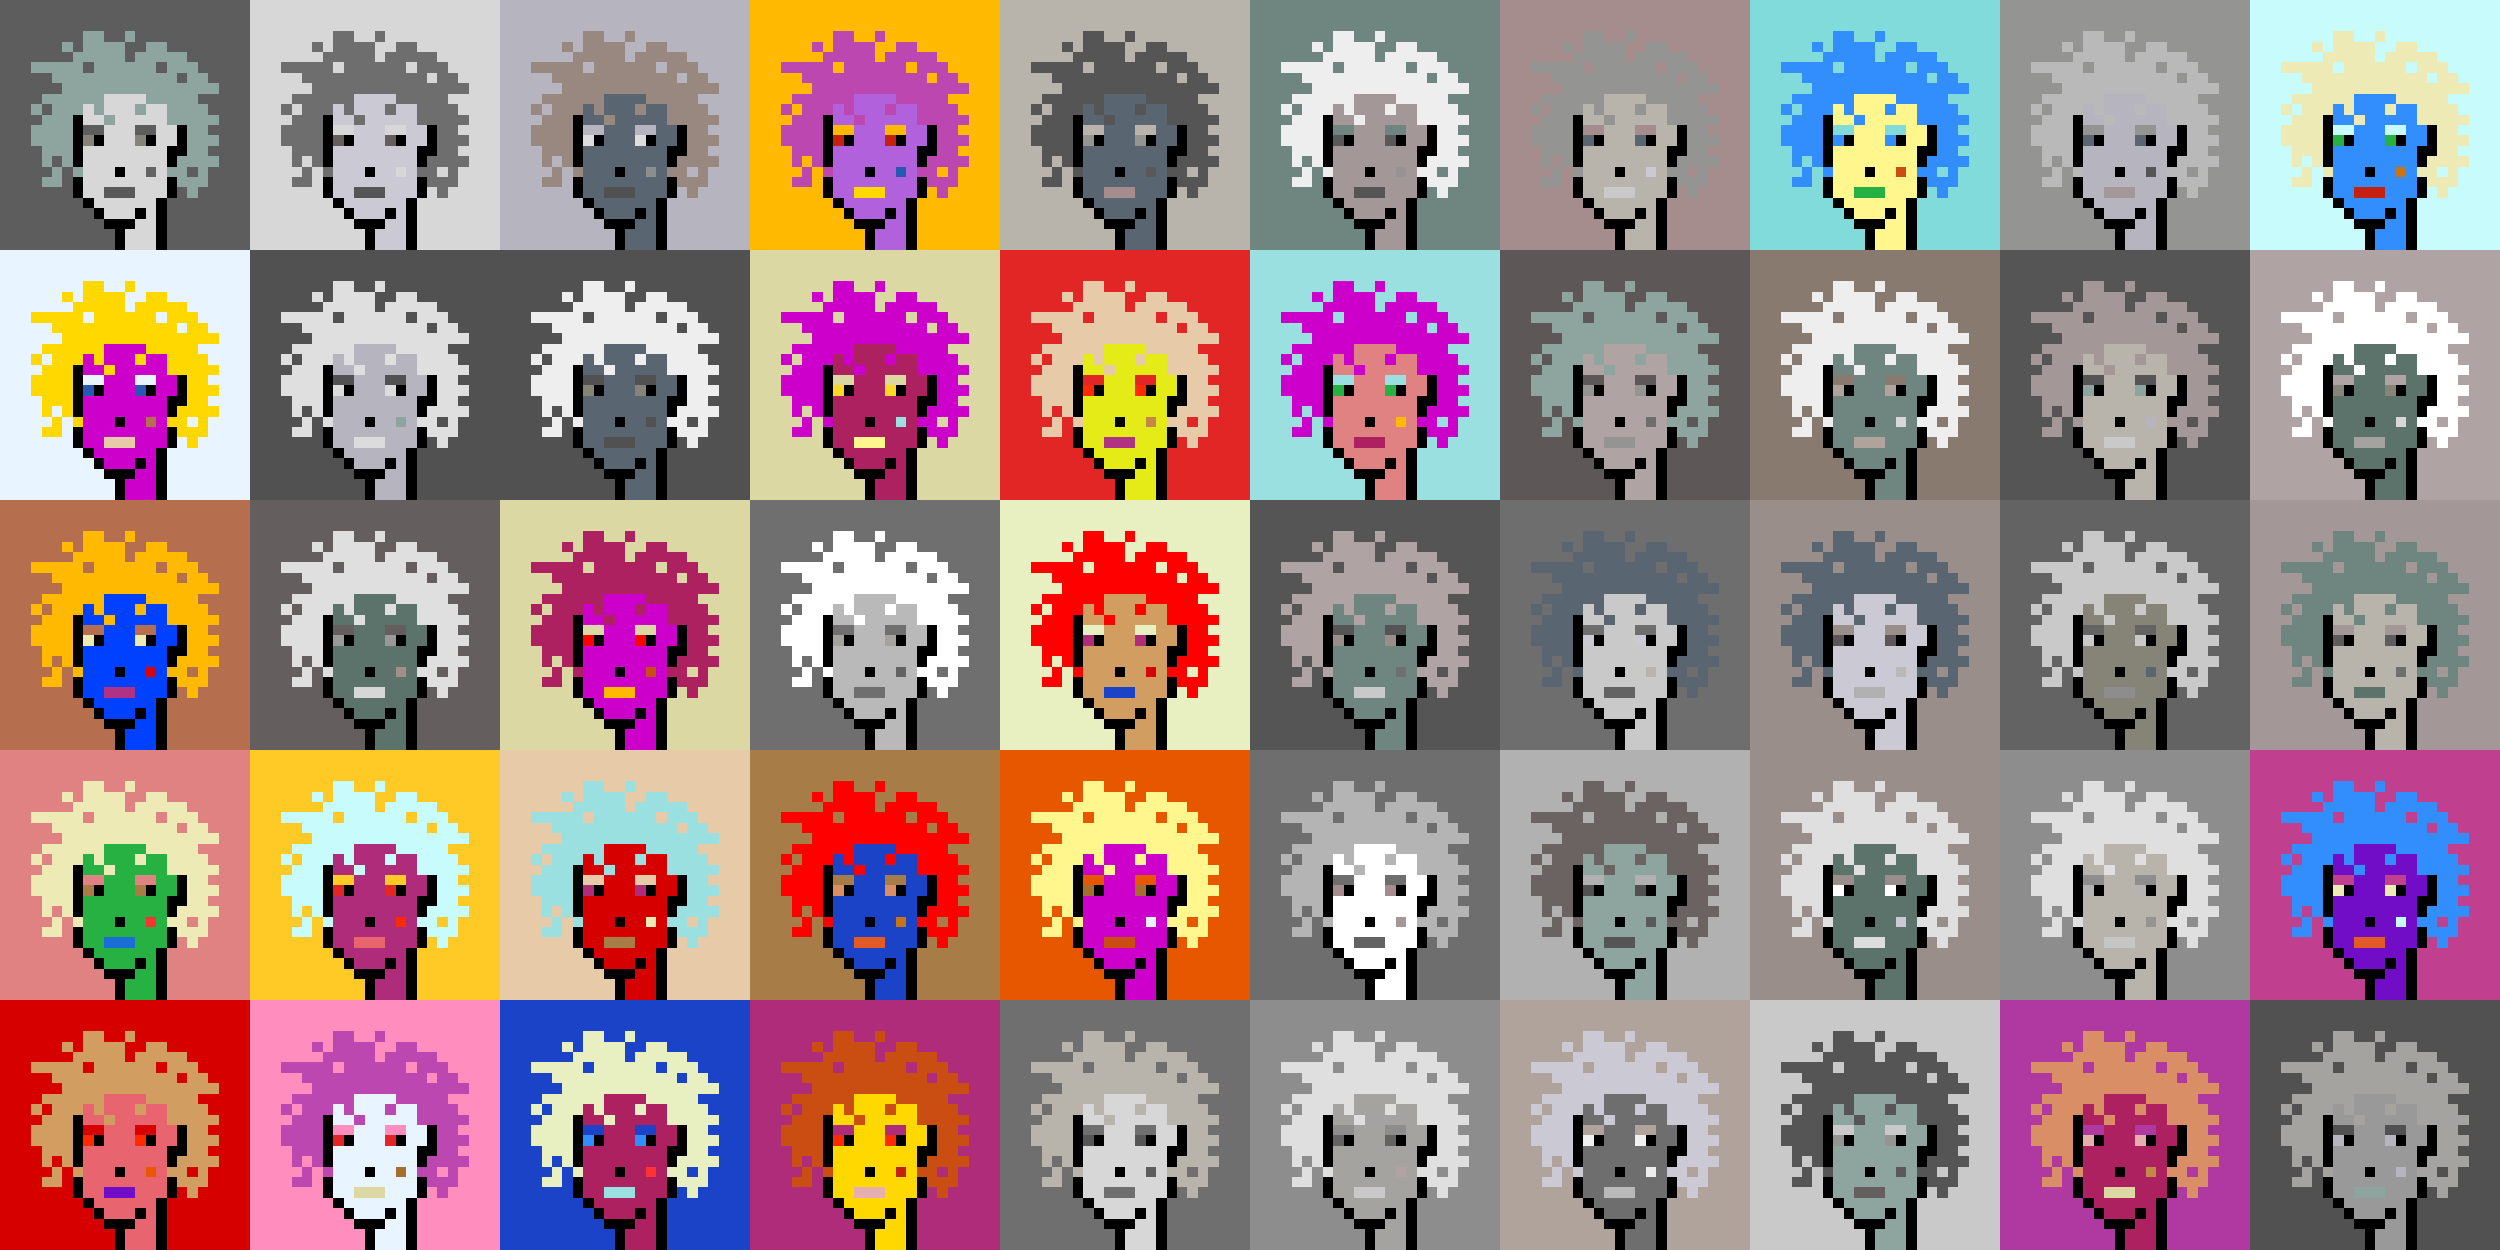 <svg shape-rendering="crispEdges" viewBox="0 0 240 120" xmlns="http://www.w3.org/2000/svg"><rect x="0" y="0" width="240" height="120" fill="#333333" stroke="none"/><style>rect{width:1px;height:1px}rect.bg{width:24px;height:24px}.c1{fill:#e7cba9}.c2{fill:#da8e66}.c3{fill:#ffd800}.c4{fill:#d60404}.c5{fill:#e86570}.c6{fill:#c77514}.c7{fill:#dc1d1d}.c8{fill:#ffc926}.c9{fill:#1a6ed5}.c10{fill:#d09c6e}.c11{fill:#fff68e}.c12{fill:#d29d60}.c13{fill:#80dbda}.c14{fill:#bd47b0}.c15{fill:#b261dc}.c16{fill:#0040ff}.c17{fill:#1a43c8}.c18{fill:#ff8ebe}.c19{fill:#c28946}.c20{fill:#a77c47}.c21{fill:#ffba00}.c22{fill:#ad2160}.c23{fill:#e25b26}.c24{fill:#c42110}.c25{fill:#b03285}.c26{fill:#ca4e11}.c27{fill:#c13f8f}.c28{fill:#e8efc0}.c29{fill:#b66f4e}.c30{fill:#9be0e0}.c31{fill:#e22626}.c32{fill:#2858b1}.c33{fill:#e8f4ff}.c34{fill:#28b143}.c35{fill:#8119b7}.c36{fill:#a66e2c}.c37{fill:#e4eb17}.c38{fill:#ff0000}.c39{fill:#328dfd}.c40{fill:#e08282}.c41{fill:#dcd8a4}.c42{fill:#d60000}.c43{fill:#cd00cb}.c44{fill:#710cc7}.c45{fill:#dbb180}.c46{fill:#ffd926}.c47{fill:#e6aeae}.c48{fill:#eeeab6}.c49{fill:#e65700}.c50{fill:#c8fbfb}.c51{fill:#af2c7b}.c52{fill:#af38a1}.c53{fill:#ff2a00}.c54{fill:#fd3232}.c55{fill:#a39797}.c56{fill:#ffffff}.c57{fill:#6f6f6f}.c58{fill:#afa3a3}.c59{fill:#655e5e}.c60{fill:#897a70}.c61{fill:#a58d8d}.c62{fill:#f0f0f0}.c63{fill:#949593}.c64{fill:#5c736b}.c65{fill:#596570}.c66{fill:#8d8d8d}.c67{fill:#8ea59f}.c68{fill:#5e5757}.c69{fill:#555555}.c70{fill:#595959}.c71{fill:#5d5d5d}.c72{fill:#b8b4ac}.c73{fill:#b1b1b1}.c74{fill:#b0a39b}.c75{fill:#d7d7d7}.c76{fill:#515151}.c77{fill:#b9b9b9}.c78{fill:#9a8e8b}.c79{fill:#636363}.c80{fill:#c6c6c6}.c81{fill:#dddddd}.c82{fill:#6b6361}.c83{fill:#b4b4b4}.c84{fill:#cac9d4}.c85{fill:#dcdcdc}.c86{fill:#6e867f}.c87{fill:#999999}.c88{fill:#dfdfdf}.c89{fill:#c9c9c9}.c90{fill:#988880}.c91{fill:#b6b4bf}.c92{fill:#868377}.c93{fill:#a4a3a0}.c94{fill:#eeeeee}.c95{fill:#6e6e6e}.c96{fill:#6e984d}.c97{fill:#fff68e}.c98{fill:#000000}.c99{fill:#711010}.c100{fill:#dbb180}.c101{fill:#917656}.c102{fill:#5c8539}.c103{fill:#638596}.c104{fill:#7b7b7b}.c105{fill:#d0d0d0}.c106{fill:#aeaeae}.c107{fill:#5e5e5e}.c108{fill:#727272}.c109{fill:#747474}.c110{fill:#373737}</style><defs><g id="h"><rect x="12" y="3"/><rect x="9" y="3"/><rect x="8" y="3"/><rect x="15" y="4"/><rect x="14" y="4"/><rect x="11" y="4"/><rect x="10" y="4"/><rect x="9" y="4"/><rect x="8" y="4"/><rect x="6" y="4"/><rect x="17" y="5"/><rect x="16" y="5"/><rect x="15" y="5"/><rect x="14" y="5"/><rect x="13" y="5"/><rect x="11" y="5"/><rect x="10" y="5"/><rect x="9" y="5"/><rect x="8" y="5"/><rect x="7" y="5"/><rect x="18" y="6"/><rect x="17" y="6"/><rect x="16" y="6"/><rect x="14" y="6"/><rect x="13" y="6"/><rect x="12" y="6"/><rect x="11" y="6"/><rect x="10" y="6"/><rect x="9" y="6"/><rect x="7" y="6"/><rect x="6" y="6"/><rect x="5" y="6"/><rect x="4" y="6"/><rect x="3" y="6"/><rect x="19" y="7"/><rect x="18" y="7"/><rect x="16" y="7"/><rect x="15" y="7"/><rect x="14" y="7"/><rect x="13" y="7"/><rect x="12" y="7"/><rect x="11" y="7"/><rect x="10" y="7"/><rect x="9" y="7"/><rect x="8" y="7"/><rect x="7" y="7"/><rect x="6" y="7"/><rect x="5" y="7"/><rect x="20" y="8"/><rect x="19" y="8"/><rect x="18" y="8"/><rect x="17" y="8"/><rect x="16" y="8"/><rect x="15" y="8"/><rect x="14" y="8"/><rect x="13" y="8"/><rect x="12" y="8"/><rect x="11" y="8"/><rect x="10" y="8"/><rect x="9" y="8"/><rect x="8" y="8"/><rect x="7" y="8"/><rect x="6" y="8"/><rect x="18" y="9"/><rect x="17" y="9"/><rect x="16" y="9"/><rect x="15" y="9"/><rect x="14" y="9"/><rect x="9" y="9"/><rect x="8" y="9"/><rect x="7" y="9"/><rect x="6" y="9"/><rect x="5" y="9"/><rect x="4" y="9"/><rect x="19" y="10"/><rect x="18" y="10"/><rect x="17" y="10"/><rect x="16" y="10"/><rect x="13" y="10"/><rect x="9" y="10"/><rect x="7" y="10"/><rect x="6" y="10"/><rect x="5" y="10"/><rect x="3" y="10"/><rect x="20" y="11"/><rect x="19" y="11"/><rect x="18" y="11"/><rect x="17" y="11"/><rect x="16" y="11"/><rect x="10" y="11"/><rect x="6" y="11"/><rect x="5" y="11"/><rect x="4" y="11"/><rect x="19" y="12"/><rect x="18" y="12"/><rect x="6" y="12"/><rect x="5" y="12"/><rect x="4" y="12"/><rect x="3" y="12"/><rect x="20" y="13"/><rect x="19" y="13"/><rect x="18" y="13"/><rect x="6" y="13"/><rect x="5" y="13"/><rect x="4" y="13"/><rect x="3" y="13"/><rect x="19" y="14"/><rect x="18" y="14"/><rect x="6" y="14"/><rect x="5" y="14"/><rect x="4" y="14"/><rect x="20" y="15"/><rect x="19" y="15"/><rect x="18" y="15"/><rect x="17" y="15"/><rect x="6" y="15"/><rect x="4" y="15"/><rect x="19" y="16"/><rect x="17" y="16"/><rect x="16" y="16"/><rect x="7" y="16"/><rect x="5" y="16"/><rect x="19" y="17"/><rect x="18" y="17"/><rect x="17" y="17"/><rect x="5" y="17"/><rect x="4" y="17"/><rect x="18" y="18"/></g><g id="s"><rect x="13" y="9"/> <rect x="12" y="9"/> <rect x="11" y="9"/> <rect x="10" y="9"/> <rect x="15" y="10"/> <rect x="14" y="10"/> <rect x="12" y="10"/> <rect x="11" y="10"/> <rect x="10" y="10"/> <rect x="8" y="10"/> <rect x="15" y="11"/> <rect x="14" y="11"/> <rect x="13" y="11"/> <rect x="12" y="11"/> <rect x="11" y="11"/> <rect x="9" y="11"/> <rect x="8" y="11"/> <rect x="16" y="12"/> <rect x="15" y="12"/> <rect x="12" y="12"/> <rect x="11" y="12"/> <rect x="10" y="12"/> <rect x="16" y="13"/> <rect x="15" y="13"/> <rect x="12" y="13"/> <rect x="11" y="13"/> <rect x="10" y="13"/> <rect x="15" y="14"/> <rect x="14" y="14"/> <rect x="13" y="14"/> <rect x="12" y="14"/> <rect x="11" y="14"/> <rect x="10" y="14"/> <rect x="9" y="14"/> <rect x="8" y="14"/> <rect x="15" y="15"/> <rect x="14" y="15"/> <rect x="13" y="15"/> <rect x="12" y="15"/> <rect x="11" y="15"/> <rect x="10" y="15"/> <rect x="9" y="15"/> <rect x="8" y="15"/> <rect x="15" y="16"/> <rect x="13" y="16"/> <rect x="12" y="16"/> <rect x="10" y="16"/> <rect x="9" y="16"/> <rect x="8" y="16"/> <rect x="15" y="17"/> <rect x="14" y="17"/> <rect x="13" y="17"/> <rect x="12" y="17"/> <rect x="11" y="17"/> <rect x="10" y="17"/> <rect x="9" y="17"/> <rect x="8" y="17"/> <rect x="15" y="18"/> <rect x="14" y="18"/> <rect x="13" y="18"/> <rect x="9" y="18"/> <rect x="8" y="18"/> <rect x="14" y="19"/> <rect x="13" y="19"/> <rect x="12" y="19"/> <rect x="11" y="19"/> <rect x="10" y="19"/> <rect x="9" y="19"/> <rect x="14" y="20"/> <rect x="12" y="20"/> <rect x="11" y="20"/> <rect x="10" y="20"/> <rect x="14" y="21"/> <rect x="13" y="21"/> <rect x="14" y="22"/> <rect x="13" y="22"/> <rect x="12" y="22"/> <rect x="14" y="23"/> <rect x="13" y="23"/> <rect x="12" y="23"/></g><g id="o"><rect x="7" y="11" /><rect x="17" y="12" /><rect x="7" y="12" /><rect x="17" y="13" /><rect x="14" y="13" /><rect x="9" y="13" /><rect x="7" y="13" /><rect x="17" y="14" /><rect x="16" y="14" /><rect x="7" y="14" /><rect x="16" y="15" /><rect x="7" y="15" /><rect x="11" y="16" /><rect x="16" y="17" /><rect x="7" y="17" /><rect x="16" y="18" /><rect x="7" y="18" /><rect x="15" y="19" /><rect x="8" y="19" /><rect x="15" y="20" /><rect x="13" y="20" /><rect x="9" y="20" /><rect x="15" y="21" /><rect x="12" y="21" /><rect x="11" y="21" /><rect x="10" y="21" /><rect x="15" y="22" /><rect x="11" y="22" /><rect x="15" y="23" /><rect x="11" y="23" /></g><g id="de"><rect x="14" y="12" /><rect x="13" y="12" /><rect x="9" y="12" /><rect x="8" y="12" /></g><g id="le"><rect x="13" y="13" /><rect x="8" y="13" /></g><g id="l"><rect x="12" y="18" /><rect x="11" y="18" /><rect x="10" y="18" /></g><g id="m"><rect x="14" y="16" /></g></defs><g transform="translate(0, 0)"><rect class="bg c71"></rect><use href="#h" class="c67" /><use href="#s" class="c75" /><use href="#de" class="c71" /><use href="#le" class="c92" /><use href="#m" class="c79" /><use href="#l" class="c70" /><use href="#o" fill="black" /></g><g transform="translate(24, 0)"><rect class="bg c75"></rect><use href="#h" class="c95" /><use href="#s" class="c84" /><use href="#de" class="c75" /><use href="#le" class="c59" /><use href="#m" class="c75" /><use href="#l" class="c69" /><use href="#o" fill="black" /></g><g transform="translate(48, 0)"><rect class="bg c91"></rect><use href="#h" class="c90" /><use href="#s" class="c65" /><use href="#de" class="c91" /><use href="#le" class="c81" /><use href="#m" class="c66" /><use href="#l" class="c76" /><use href="#o" fill="black" /></g><g transform="translate(72, 0)"><rect class="bg c21"></rect><use href="#h" class="c14" /><use href="#s" class="c15" /><use href="#de" class="c21" /><use href="#le" class="c24" /><use href="#m" class="c32" /><use href="#l" class="c3" /><use href="#o" fill="black" /></g><g transform="translate(96, 0)"><rect class="bg c72"></rect><use href="#h" class="c69" /><use href="#s" class="c65" /><use href="#de" class="c72" /><use href="#le" class="c63" /><use href="#m" class="c70" /><use href="#l" class="c61" /><use href="#o" fill="black" /></g><g transform="translate(120, 0)"><rect class="bg c86"></rect><use href="#h" class="c94" /><use href="#s" class="c55" /><use href="#de" class="c86" /><use href="#le" class="c70" /><use href="#m" class="c63" /><use href="#l" class="c69" /><use href="#o" fill="black" /></g><g transform="translate(144, 0)"><rect class="bg c61"></rect><use href="#h" class="c63" /><use href="#s" class="c72" /><use href="#de" class="c61" /><use href="#le" class="c65" /><use href="#m" class="c84" /><use href="#l" class="c89" /><use href="#o" fill="black" /></g><g transform="translate(168, 0)"><rect class="bg c13"></rect><use href="#h" class="c39" /><use href="#s" class="c11" /><use href="#de" class="c13" /><use href="#le" class="c39" /><use href="#m" class="c26" /><use href="#l" class="c34" /><use href="#o" fill="black" /></g><g transform="translate(192, 0)"><rect class="bg c63"></rect><use href="#h" class="c77" /><use href="#s" class="c91" /><use href="#de" class="c63" /><use href="#le" class="c65" /><use href="#m" class="c69" /><use href="#l" class="c55" /><use href="#o" fill="black" /></g><g transform="translate(216, 0)"><rect class="bg c50"></rect><use href="#h" class="c48" /><use href="#s" class="c39" /><use href="#de" class="c50" /><use href="#le" class="c34" /><use href="#m" class="c6" /><use href="#l" class="c24" /><use href="#o" fill="black" /></g><g transform="translate(0, 24)"><rect class="bg c33"></rect><use href="#h" class="c3" /><use href="#s" class="c43" /><use href="#de" class="c33" /><use href="#le" class="c32" /><use href="#m" class="c29" /><use href="#l" class="c1" /><use href="#o" fill="black" /></g><g transform="translate(24, 24)"><rect class="bg c76"></rect><use href="#h" class="c88" /><use href="#s" class="c91" /><use href="#de" class="c76" /><use href="#le" class="c85" /><use href="#m" class="c67" /><use href="#l" class="c85" /><use href="#o" fill="black" /></g><g transform="translate(48, 24)"><rect class="bg c76"></rect><use href="#h" class="c94" /><use href="#s" class="c65" /><use href="#de" class="c76" /><use href="#le" class="c92" /><use href="#m" class="c76" /><use href="#l" class="c76" /><use href="#o" fill="black" /></g><g transform="translate(72, 24)"><rect class="bg c41"></rect><use href="#h" class="c43" /><use href="#s" class="c22" /><use href="#de" class="c41" /><use href="#le" class="c46" /><use href="#m" class="c30" /><use href="#l" class="c11" /><use href="#o" fill="black" /></g><g transform="translate(96, 24)"><rect class="bg c31"></rect><use href="#h" class="c1" /><use href="#s" class="c37" /><use href="#de" class="c31" /><use href="#le" class="c53" /><use href="#m" class="c19" /><use href="#l" class="c25" /><use href="#o" fill="black" /></g><g transform="translate(120, 24)"><rect class="bg c30"></rect><use href="#h" class="c43" /><use href="#s" class="c40" /><use href="#de" class="c30" /><use href="#le" class="c34" /><use href="#m" class="c21" /><use href="#l" class="c22" /><use href="#o" fill="black" /></g><g transform="translate(144, 24)"><rect class="bg c68"></rect><use href="#h" class="c67" /><use href="#s" class="c58" /><use href="#de" class="c68" /><use href="#le" class="c63" /><use href="#m" class="c95" /><use href="#l" class="c63" /><use href="#o" fill="black" /></g><g transform="translate(168, 24)"><rect class="bg c60"></rect><use href="#h" class="c94" /><use href="#s" class="c86" /><use href="#de" class="c60" /><use href="#le" class="c74" /><use href="#m" class="c75" /><use href="#l" class="c74" /><use href="#o" fill="black" /></g><g transform="translate(192, 24)"><rect class="bg c69"></rect><use href="#h" class="c55" /><use href="#s" class="c72" /><use href="#de" class="c69" /><use href="#le" class="c67" /><use href="#m" class="c91" /><use href="#l" class="c89" /><use href="#o" fill="black" /></g><g transform="translate(216, 24)"><rect class="bg c58"></rect><use href="#h" class="c56" /><use href="#s" class="c64" /><use href="#de" class="c58" /><use href="#le" class="c92" /><use href="#m" class="c75" /><use href="#l" class="c93" /><use href="#o" fill="black" /></g><g transform="translate(0, 48)"><rect class="bg c29"></rect><use href="#h" class="c21" /><use href="#s" class="c16" /><use href="#de" class="c29" /><use href="#le" class="c48" /><use href="#m" class="c4" /><use href="#l" class="c25" /><use href="#o" fill="black" /></g><g transform="translate(24, 48)"><rect class="bg c59"></rect><use href="#h" class="c88" /><use href="#s" class="c64" /><use href="#de" class="c59" /><use href="#le" class="c87" /><use href="#m" class="c61" /><use href="#l" class="c75" /><use href="#o" fill="black" /></g><g transform="translate(48, 48)"><rect class="bg c41"></rect><use href="#h" class="c22" /><use href="#s" class="c43" /><use href="#de" class="c41" /><use href="#le" class="c38" /><use href="#m" class="c26" /><use href="#l" class="c21" /><use href="#o" fill="black" /></g><g transform="translate(72, 48)"><rect class="bg c57"></rect><use href="#h" class="c56" /><use href="#s" class="c77" /><use href="#de" class="c57" /><use href="#le" class="c93" /><use href="#m" class="c79" /><use href="#l" class="c57" /><use href="#o" fill="black" /></g><g transform="translate(96, 48)"><rect class="bg c28"></rect><use href="#h" class="c38" /><use href="#s" class="c12" /><use href="#de" class="c28" /><use href="#le" class="c51" /><use href="#m" class="c4" /><use href="#l" class="c17" /><use href="#o" fill="black" /></g><g transform="translate(120, 48)"><rect class="bg c69"></rect><use href="#h" class="c58" /><use href="#s" class="c86" /><use href="#de" class="c69" /><use href="#le" class="c78" /><use href="#m" class="c57" /><use href="#l" class="c89" /><use href="#o" fill="black" /></g><g transform="translate(144, 48)"><rect class="bg c95"></rect><use href="#h" class="c65" /><use href="#s" class="c89" /><use href="#de" class="c95" /><use href="#le" class="c84" /><use href="#m" class="c72" /><use href="#l" class="c79" /><use href="#o" fill="black" /></g><g transform="translate(168, 48)"><rect class="bg c78"></rect><use href="#h" class="c65" /><use href="#s" class="c84" /><use href="#de" class="c78" /><use href="#le" class="c68" /><use href="#m" class="c77" /><use href="#l" class="c73" /><use href="#o" fill="black" /></g><g transform="translate(192, 48)"><rect class="bg c79"></rect><use href="#h" class="c89" /><use href="#s" class="c92" /><use href="#de" class="c79" /><use href="#le" class="c89" /><use href="#m" class="c65" /><use href="#l" class="c66" /><use href="#o" fill="black" /></g><g transform="translate(216, 48)"><rect class="bg c55"></rect><use href="#h" class="c86" /><use href="#s" class="c72" /><use href="#de" class="c55" /><use href="#le" class="c71" /><use href="#m" class="c57" /><use href="#l" class="c64" /><use href="#o" fill="black" /></g><g transform="translate(0, 72)"><rect class="bg c40"></rect><use href="#h" class="c48" /><use href="#s" class="c34" /><use href="#de" class="c40" /><use href="#le" class="c20" /><use href="#m" class="c54" /><use href="#l" class="c9" /><use href="#o" fill="black" /></g><g transform="translate(24, 72)"><rect class="bg c8"></rect><use href="#h" class="c50" /><use href="#s" class="c51" /><use href="#de" class="c8" /><use href="#le" class="c31" /><use href="#m" class="c53" /><use href="#l" class="c5" /><use href="#o" fill="black" /></g><g transform="translate(48, 72)"><rect class="bg c1"></rect><use href="#h" class="c30" /><use href="#s" class="c42" /><use href="#de" class="c1" /><use href="#le" class="c51" /><use href="#m" class="c48" /><use href="#l" class="c20" /><use href="#o" fill="black" /></g><g transform="translate(72, 72)"><rect class="bg c20"></rect><use href="#h" class="c38" /><use href="#s" class="c17" /><use href="#de" class="c20" /><use href="#le" class="c2" /><use href="#m" class="c6" /><use href="#l" class="c23" /><use href="#o" fill="black" /></g><g transform="translate(96, 72)"><rect class="bg c49"></rect><use href="#h" class="c11" /><use href="#s" class="c43" /><use href="#de" class="c49" /><use href="#le" class="c36" /><use href="#m" class="c33" /><use href="#l" class="c26" /><use href="#o" fill="black" /></g><g transform="translate(120, 72)"><rect class="bg c95"></rect><use href="#h" class="c83" /><use href="#s" class="c56" /><use href="#de" class="c95" /><use href="#le" class="c61" /><use href="#m" class="c55" /><use href="#l" class="c79" /><use href="#o" fill="black" /></g><g transform="translate(144, 72)"><rect class="bg c73"></rect><use href="#h" class="c82" /><use href="#s" class="c67" /><use href="#de" class="c73" /><use href="#le" class="c76" /><use href="#m" class="c70" /><use href="#l" class="c69" /><use href="#o" fill="black" /></g><g transform="translate(168, 72)"><rect class="bg c78"></rect><use href="#h" class="c88" /><use href="#s" class="c64" /><use href="#de" class="c78" /><use href="#le" class="c56" /><use href="#m" class="c84" /><use href="#l" class="c81" /><use href="#o" fill="black" /></g><g transform="translate(192, 72)"><rect class="bg c66"></rect><use href="#h" class="c88" /><use href="#s" class="c72" /><use href="#de" class="c66" /><use href="#le" class="c83" /><use href="#m" class="c63" /><use href="#l" class="c80" /><use href="#o" fill="black" /></g><g transform="translate(216, 72)"><rect class="bg c27"></rect><use href="#h" class="c39" /><use href="#s" class="c44" /><use href="#de" class="c27" /><use href="#le" class="c48" /><use href="#m" class="c50" /><use href="#l" class="c23" /><use href="#o" fill="black" /></g><g transform="translate(0, 96)"><rect class="bg c42"></rect><use href="#h" class="c12" /><use href="#s" class="c5" /><use href="#de" class="c42" /><use href="#le" class="c53" /><use href="#m" class="c49" /><use href="#l" class="c44" /><use href="#o" fill="black" /></g><g transform="translate(24, 96)"><rect class="bg c18"></rect><use href="#h" class="c14" /><use href="#s" class="c33" /><use href="#de" class="c18" /><use href="#le" class="c31" /><use href="#m" class="c36" /><use href="#l" class="c41" /><use href="#o" fill="black" /></g><g transform="translate(48, 96)"><rect class="bg c17"></rect><use href="#h" class="c28" /><use href="#s" class="c22" /><use href="#de" class="c17" /><use href="#le" class="c39" /><use href="#m" class="c54" /><use href="#l" class="c30" /><use href="#o" fill="black" /></g><g transform="translate(72, 96)"><rect class="bg c51"></rect><use href="#h" class="c26" /><use href="#s" class="c3" /><use href="#de" class="c51" /><use href="#le" class="c53" /><use href="#m" class="c24" /><use href="#l" class="c47" /><use href="#o" fill="black" /></g><g transform="translate(96, 96)"><rect class="bg c57"></rect><use href="#h" class="c72" /><use href="#s" class="c75" /><use href="#de" class="c57" /><use href="#le" class="c69" /><use href="#m" class="c71" /><use href="#l" class="c57" /><use href="#o" fill="black" /></g><g transform="translate(120, 96)"><rect class="bg c66"></rect><use href="#h" class="c88" /><use href="#s" class="c93" /><use href="#de" class="c66" /><use href="#le" class="c79" /><use href="#m" class="c58" /><use href="#l" class="c89" /><use href="#o" fill="black" /></g><g transform="translate(144, 96)"><rect class="bg c74"></rect><use href="#h" class="c84" /><use href="#s" class="c95" /><use href="#de" class="c74" /><use href="#le" class="c62" /><use href="#m" class="c94" /><use href="#l" class="c77" /><use href="#o" fill="black" /></g><g transform="translate(168, 96)"><rect class="bg c89"></rect><use href="#h" class="c69" /><use href="#s" class="c67" /><use href="#de" class="c89" /><use href="#le" class="c63" /><use href="#m" class="c70" /><use href="#l" class="c59" /><use href="#o" fill="black" /></g><g transform="translate(192, 96)"><rect class="bg c52"></rect><use href="#h" class="c2" /><use href="#s" class="c22" /><use href="#de" class="c52" /><use href="#le" class="c47" /><use href="#m" class="c19" /><use href="#l" class="c41" /><use href="#o" fill="black" /></g><g transform="translate(216, 96)"><rect class="bg c76"></rect><use href="#h" class="c93" /><use href="#s" class="c87" /><use href="#de" class="c76" /><use href="#le" class="c91" /><use href="#m" class="c91" /><use href="#l" class="c67" /><use href="#o" fill="black" /></g></svg>